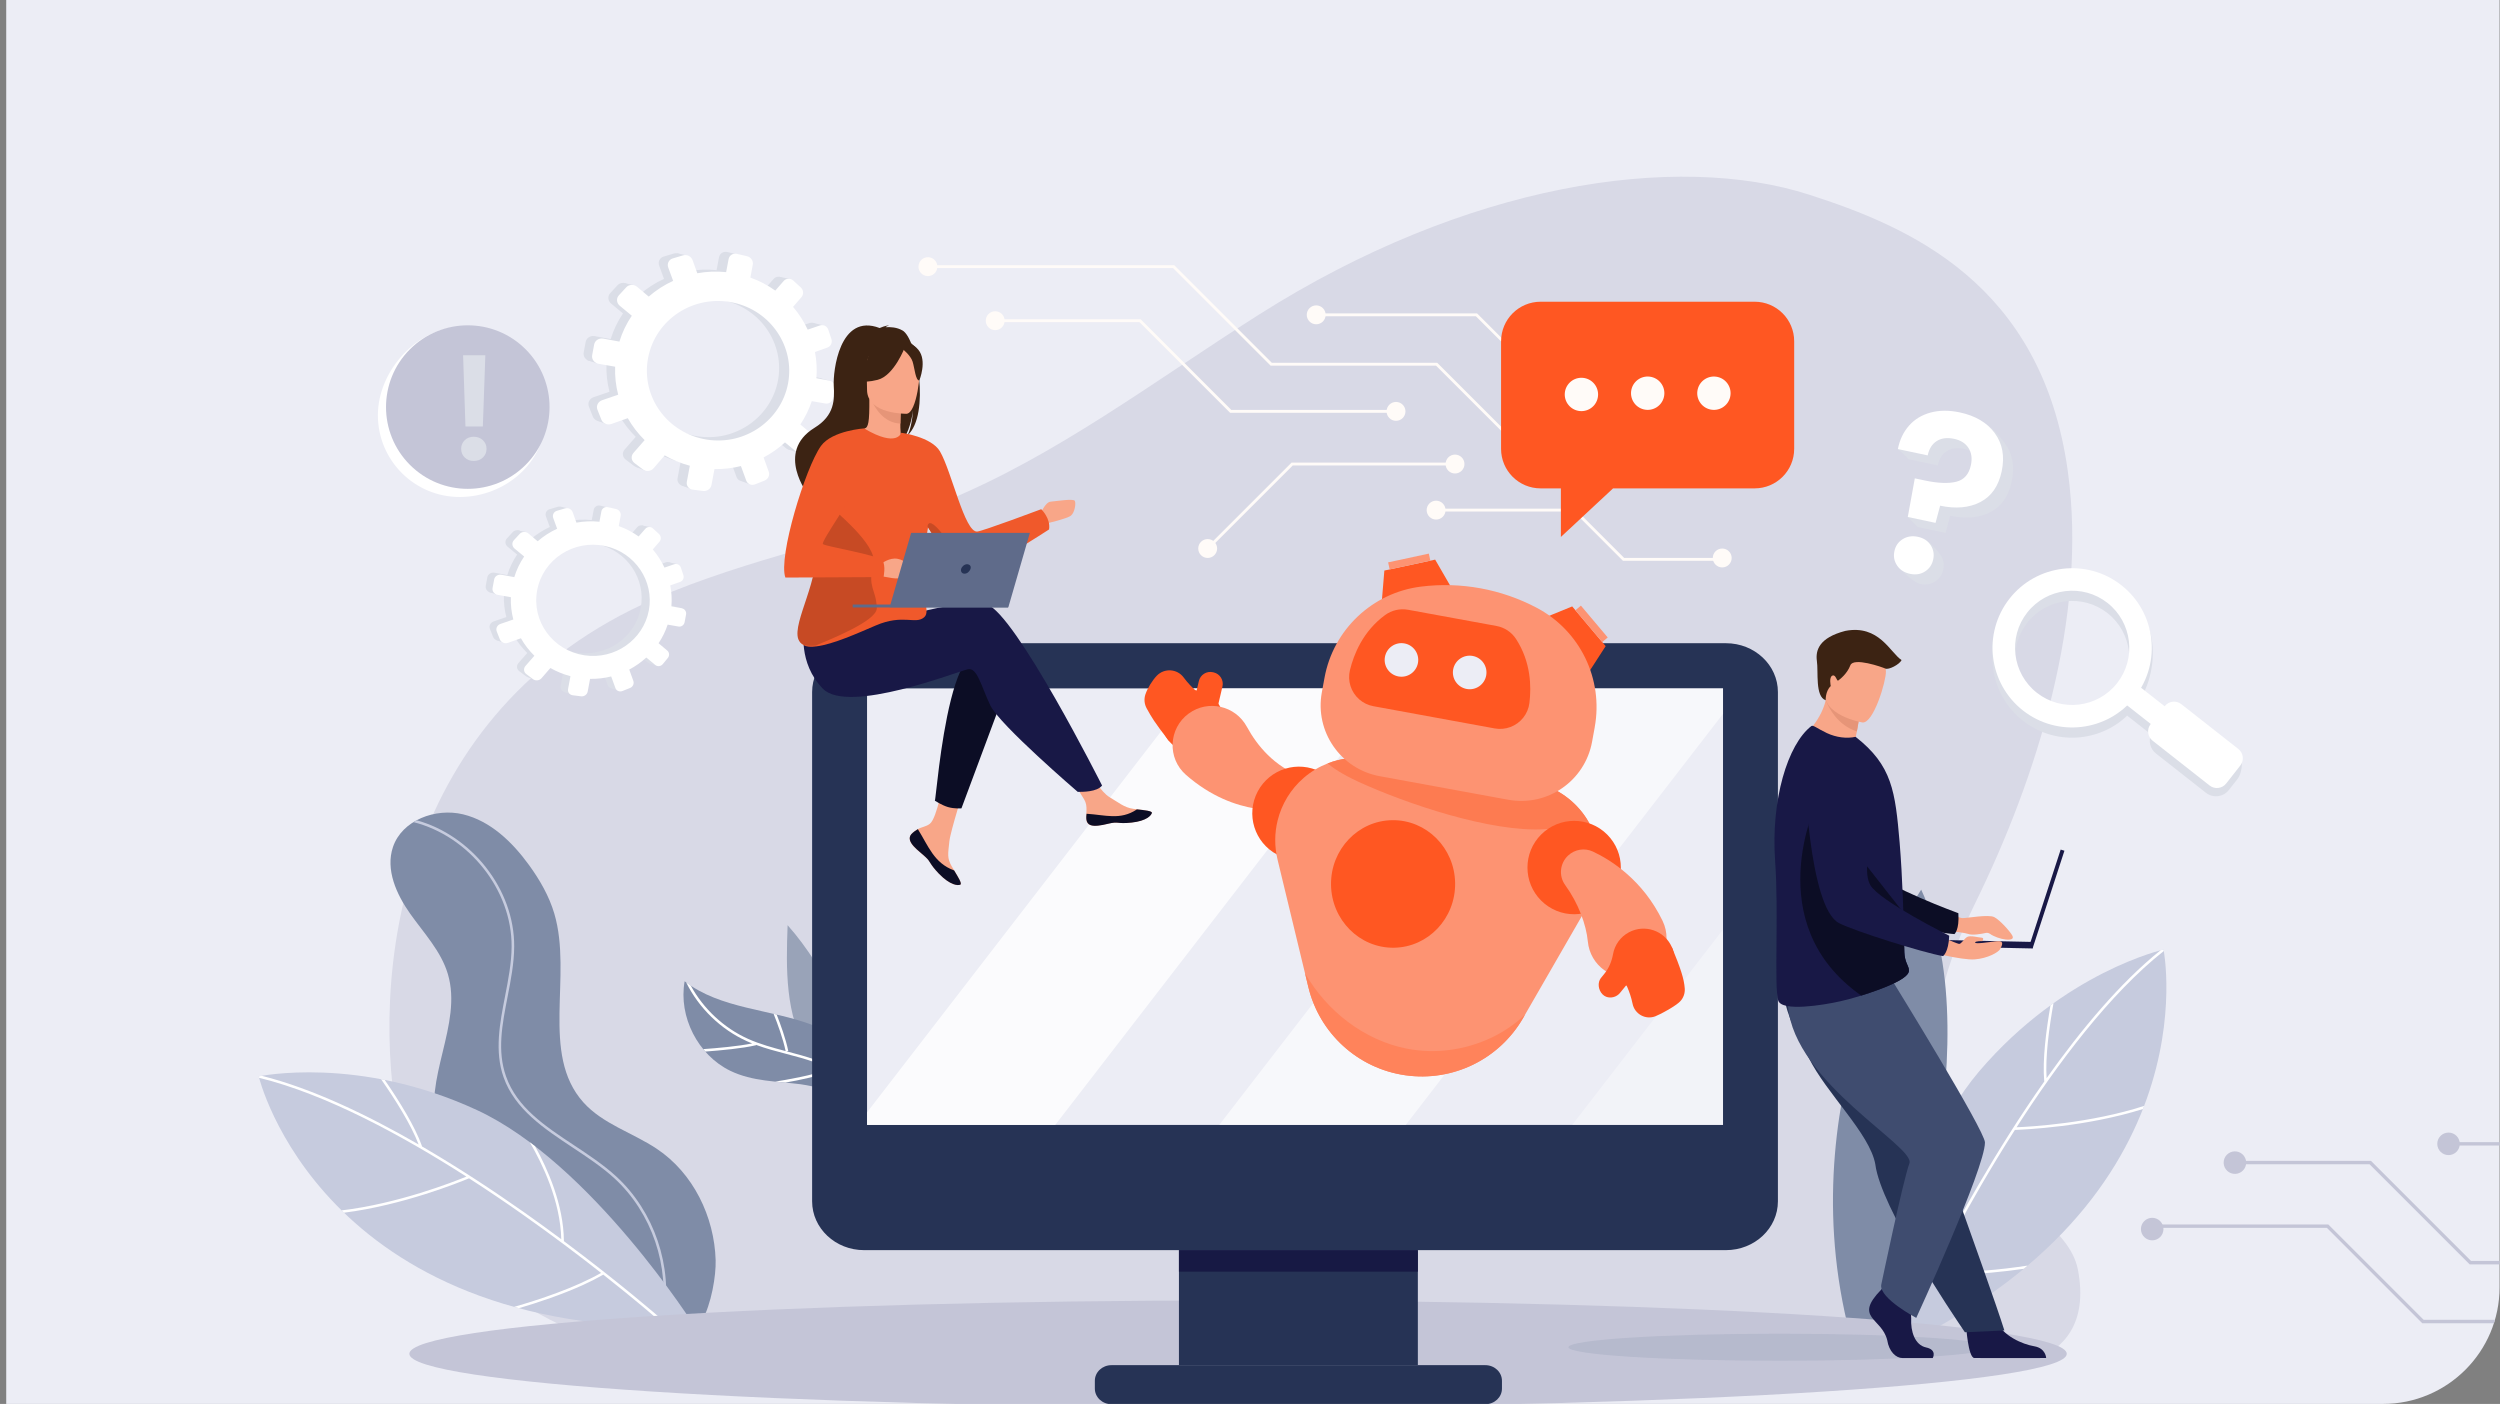 <svg width="1072" height="602" viewBox="0 0 1072 602" fill="none" xmlns="http://www.w3.org/2000/svg">
<rect x="0" y="0" width="1072" height="602" fill="#808080" stroke="none"/>
<g clip-path="url(#clip0_4479_13936)">
<path d="M1077.1 -4.08H2.668V602.4H1077.1V-4.08Z" fill="#ECEDF5"/>
<path d="M1108.74 540.7H1059.6L1016.68 497.78H958.289V499.24H1016.07L1059 542.17H1108.74V540.7Z" fill="#C4C5D7"/>
<path d="M1108.74 565.94H1039.27L998.368 525.04H922.988V526.51H997.768L1038.67 567.41H1108.74V565.94Z" fill="#C4C5D7"/>
<path d="M1108.74 489.75H1049.93V491.21H1108.74V489.75Z" fill="#C4C5D7"/>
<path d="M1049.93 495.31C1052.6 495.31 1054.76 493.147 1054.76 490.48C1054.76 487.812 1052.6 485.65 1049.93 485.65C1047.26 485.65 1045.1 487.812 1045.1 490.48C1045.1 493.147 1047.26 495.31 1049.93 495.31Z" fill="#C4C5D7"/>
<path d="M926.277 530.444C928.163 528.558 928.163 525.499 926.277 523.613C924.391 521.727 921.333 521.727 919.447 523.613C917.56 525.499 917.56 528.558 919.447 530.444C921.333 532.33 924.391 532.33 926.277 530.444Z" fill="#C4C5D7"/>
<path d="M963.098 499.308C963.526 496.675 961.738 494.194 959.104 493.767C956.471 493.339 953.99 495.127 953.563 497.761C953.136 500.394 954.924 502.875 957.557 503.302C960.19 503.729 962.671 501.941 963.098 499.308Z" fill="#C4C5D7"/>
<path d="M890.991 544.34C900.031 591.17 847.131 586.93 848.071 587.26L460.251 596.25C391.431 597.81 196.141 607.28 171.471 486.32C157.671 418.66 170.811 304.67 280.651 256.85C321.311 239.15 364.481 231.72 405.461 214.87C452.911 195.38 494.491 163.68 539.681 135C628.661 78.52 718.701 65.07 775.871 83.51C818.161 97.15 875.501 121.22 886.681 202.06C895.351 264.73 873.161 333.89 847.121 386.96C791.991 499.3 884.091 508.66 890.981 544.34H890.991Z" fill="#D8D9E6"/>
<path d="M810.72 573.21C810.72 573.21 855.34 448.63 823.81 381.49C823.81 381.49 767.86 464.97 792.04 567.35L810.72 573.21Z" fill="#7F8CA7"/>
<path d="M802.508 582.94C802.508 582.94 813.548 500.53 848.708 459.34C885.118 416.69 927.728 407.17 927.728 407.17C927.728 407.17 950.188 519.42 802.508 582.95V582.94Z" fill="#C6CBDE"/>
<path d="M864.719 483.37C882.359 455.91 904.649 426.16 927.829 407.79C927.759 407.38 927.719 407.17 927.719 407.17C927.719 407.17 927.259 407.27 926.419 407.5C909.089 421.42 892.289 441.58 877.579 462.32C876.989 453.1 878.689 440.46 880.539 430.18C880.109 430.49 879.679 430.79 879.249 431.11C877.389 441.73 875.739 454.57 876.569 463.66H876.639C866.029 478.72 856.519 494.04 848.719 507.43C845.239 513.4 841.969 519.22 838.929 524.77C832.459 509.81 832.799 492.09 833.849 481.36C833.399 482.18 832.959 483.01 832.519 483.85C831.659 495.03 831.859 511.81 838.259 526C823.719 552.64 814.669 572.75 814.559 573L815.579 573.46C815.659 573.28 820.559 562.4 828.899 546.09C831.899 546.36 835.049 546.48 838.269 546.48C848.489 546.48 859.359 545.28 867.779 544.06C868.329 543.6 868.879 543.15 869.419 542.69C858.439 544.35 842.469 546.13 829.449 545.01C834.909 534.39 841.769 521.58 849.689 507.97C853.969 500.61 858.769 492.67 863.989 484.51C868.209 484.37 894.609 483.19 918.869 475.55C919.039 475.11 919.219 474.66 919.389 474.22C896.209 481.69 870.759 483.13 864.719 483.37Z" fill="white"/>
<path d="M281.558 492.56C271.188 485.67 258.468 481.96 250.158 472.7C231.558 451.94 245.588 418.48 237.688 391.75C235.448 384.19 231.438 377.25 226.798 370.87C219.668 361.06 210.328 352.03 198.538 349.18C186.748 346.33 172.398 351.7 168.508 363.19C165.228 372.88 169.968 383.43 175.868 391.78C181.778 400.13 189.118 407.85 192.038 417.65C198.508 439.37 181.148 462.88 187.538 484.62C192.718 502.26 211.358 511.87 228.548 518.4C245.728 524.93 264.788 531.58 274.088 547.44C277.248 552.83 279.038 558.98 282.488 564.19C298.788 588.79 307.268 553.75 306.868 540.36C306.318 521.73 297.268 502.99 281.548 492.55L281.558 492.56Z" fill="#7F8CA7"/>
<path d="M264.139 504.37C258.719 499.42 252.319 495.18 246.119 491.08C233.569 482.78 221.709 474.93 216.989 461.56C213.139 450.63 215.329 439.34 217.659 427.39C219.029 420.34 220.449 413.06 220.489 405.9C220.629 381.27 202.169 358.21 178.649 351.74C178.189 351.99 177.729 352.25 177.289 352.53C200.859 358.45 219.519 381.38 219.379 405.9C219.339 412.95 217.929 420.19 216.569 427.18C214.319 438.76 211.989 450.73 215.939 461.94C220.779 475.67 233.349 483.98 245.499 492.02C251.659 496.1 258.029 500.31 263.389 505.2C279.509 519.93 287.429 543.33 283.589 564.81L284.689 565.01C288.599 543.15 280.539 519.35 264.149 504.38L264.139 504.37Z" fill="#C6CBDE"/>
<path d="M298.071 569.06C298.071 569.06 253.661 498.77 204.521 476C153.641 452.43 110.941 461.55 110.941 461.55C110.941 461.55 137.351 572.94 298.071 569.07V569.06Z" fill="#C6CBDE"/>
<path d="M199.98 504.52C172.49 486.92 139.83 469.19 111.09 462.16C110.98 461.76 110.93 461.55 110.93 461.55C110.93 461.55 111.39 461.45 112.25 461.31C133.81 466.73 157.48 478.04 179.51 490.75C176.2 482.12 169.38 471.35 163.41 462.78C163.93 462.88 164.45 462.98 164.97 463.08C171.09 471.95 177.94 482.94 180.98 491.54L180.91 491.56C196.84 500.83 211.87 510.78 224.54 519.7C230.19 523.68 235.59 527.6 240.67 531.37C240.3 515.07 232.61 499.11 227.18 489.8C227.93 490.36 228.68 490.93 229.43 491.51C234.88 501.31 241.69 516.65 241.8 532.21C266.13 550.35 282.74 564.86 282.94 565.04L282.21 565.88C282.06 565.75 273.07 557.9 258.69 546.57C256.08 548.07 253.26 549.5 250.34 550.84C241.05 555.1 230.67 558.55 222.51 560.95C221.82 560.77 221.13 560.58 220.45 560.39C231.12 557.32 246.38 552.28 257.75 545.83C248.36 538.45 236.77 529.67 223.9 520.61C216.94 515.71 209.26 510.49 201.12 505.26C197.22 506.89 172.74 516.83 147.5 520.01C147.16 519.68 146.81 519.35 146.48 519.02C170.66 516.14 194.39 506.83 199.98 504.53V504.52Z" fill="white"/>
<path d="M351.271 162.02L345.631 160.97C345.941 157.17 345.721 153.42 345.011 149.81L350.301 147.94C351.751 147.43 352.511 145.81 352.011 144.31L350.681 140.33C350.181 138.83 348.591 138.01 347.141 138.51L341.931 140.3C340.311 136.82 338.221 133.55 335.701 130.62L339.281 126.47C340.311 125.28 340.181 123.44 338.991 122.35L335.801 119.44C334.601 118.34 332.771 118.41 331.731 119.6L328.151 123.7C324.971 121.42 321.421 119.54 317.561 118.16L318.591 112.7C318.891 111.09 317.821 109.47 316.201 109.09L311.851 108.07C310.201 107.68 308.611 108.69 308.311 110.32L307.271 115.84C303.111 115.41 298.981 115.59 295.001 116.32L293.011 110.78C292.421 109.15 290.621 108.22 288.971 108.71L284.571 110.02C282.911 110.51 282.041 112.25 282.641 113.89L284.721 119.57C280.961 121.3 277.461 123.55 274.341 126.27L269.431 122.13C268.041 120.96 265.951 121.04 264.781 122.32L261.641 125.73C260.461 127.02 260.641 129.01 262.051 130.18L267.141 134.39C264.881 137.72 263.091 141.41 261.861 145.4L255.041 144.13C253.201 143.79 251.451 144.9 251.131 146.61L250.281 151.16C249.961 152.87 251.191 154.52 253.031 154.84L260.051 156.07C259.901 160.15 260.351 164.16 261.351 167.98L254.511 170.33C252.771 170.93 251.871 172.73 252.511 174.35L254.211 178.64C254.851 180.25 256.761 181.05 258.491 180.44L265.421 177.99C267.361 181.41 269.781 184.55 272.601 187.32L267.851 192.75C266.691 194.07 266.871 196 268.251 197.04L271.891 199.8C273.251 200.83 275.281 200.59 276.411 199.28L281.131 193.81C284.421 195.72 288.011 197.21 291.821 198.21L290.541 205.05C290.231 206.68 291.351 208.17 293.031 208.39L297.471 208.95C299.131 209.16 300.711 208.02 301.021 206.41L302.291 199.64C306.161 199.7 309.941 199.25 313.551 198.35L315.821 204.55C316.361 206.03 318.041 206.73 319.571 206.13L323.611 204.52C325.121 203.92 325.911 202.24 325.381 200.77L323.191 194.68C326.501 192.94 329.561 190.79 332.291 188.28L337.101 192.26C338.281 193.24 340.061 193.03 341.071 191.8L343.761 188.54C344.771 187.32 344.641 185.54 343.481 184.55L338.841 180.64C340.861 177.61 342.511 174.28 343.691 170.72L349.501 171.74C351.001 172 352.441 170.97 352.731 169.43L353.501 165.34C353.791 163.8 352.821 162.33 351.321 162.05L351.271 162.02ZM299.271 187.11C282.461 184.6 270.921 169.02 274.041 152.39C277.161 135.77 293.601 125.26 310.221 128.8C326.271 132.22 336.521 147.57 333.591 163.18C330.661 178.79 315.521 189.54 299.281 187.11H299.271Z" fill="#DBDEE7"/>
<path d="M294.501 109.53L290.511 108.63L288.441 111.98L294.501 109.53Z" fill="#DBDEE7"/>
<path d="M334.031 118.67L338.661 119.59L338.021 123L334.031 118.67Z" fill="#DBDEE7"/>
<path d="M348.602 138.47L353.182 139.53L351.542 141.9L348.602 138.47Z" fill="#DBDEE7"/>
<path d="M351.66 162.15L356.25 163.39L354.3 165.37L351.66 162.15Z" fill="#DBDEE7"/>
<path d="M337.891 192.7L342.291 194.19L343.541 190.6L337.891 192.7Z" fill="#DBDEE7"/>
<path d="M317.441 206.12L321.361 207.62L322.251 204.68L317.441 206.12Z" fill="#DBDEE7"/>
<path d="M295.762 209.51L292.242 208.18L296.252 204.1L295.762 209.51Z" fill="#DBDEE7"/>
<path d="M276.732 201.87L272.652 200.2L276.672 196.84L276.732 201.87Z" fill="#DBDEE7"/>
<path d="M267.141 121.27L271.551 122.24L269.191 125.15L267.141 121.27Z" fill="#DBDEE7"/>
<path d="M251.793 154.39L255.743 155.76L256.043 152.37L251.793 154.39Z" fill="#DBDEE7"/>
<path d="M255.949 180.37L259.799 181.77L260.619 179.19L255.949 180.37Z" fill="#DBDEE7"/>
<path d="M355.761 163.24L350.071 162.18C350.381 158.35 350.161 154.57 349.451 150.93L354.781 149.04C356.241 148.52 357.011 146.89 356.511 145.39L355.171 141.38C354.671 139.87 353.071 139.04 351.601 139.55L346.341 141.35C344.711 137.84 342.601 134.55 340.061 131.59L343.671 127.41C344.711 126.21 344.571 124.35 343.371 123.25L340.161 120.31C338.951 119.2 337.111 119.27 336.051 120.48L332.441 124.61C329.231 122.31 325.651 120.41 321.761 119.03L322.791 113.52C323.101 111.9 322.021 110.27 320.381 109.88L315.991 108.85C314.331 108.46 312.731 109.47 312.421 111.12L311.371 116.69C307.171 116.26 303.011 116.44 299.001 117.17L296.991 111.58C296.401 109.94 294.581 109 292.921 109.49L288.481 110.81C286.801 111.31 285.931 113.06 286.541 114.71L288.641 120.43C284.841 122.17 281.321 124.44 278.171 127.18L273.221 123.01C271.821 121.83 269.711 121.91 268.531 123.2L265.361 126.64C264.171 127.94 264.351 129.95 265.781 131.13L270.921 135.38C268.641 138.74 266.831 142.46 265.601 146.48L258.721 145.2C256.871 144.86 255.101 145.98 254.781 147.7L253.921 152.29C253.601 154.02 254.841 155.68 256.701 156L263.771 157.24C263.611 161.36 264.071 165.39 265.081 169.24L258.191 171.61C256.431 172.21 255.531 174.03 256.171 175.66L257.881 179.98C258.521 181.6 260.451 182.41 262.201 181.79L269.191 179.32C271.151 182.77 273.581 185.93 276.421 188.72L271.631 194.2C270.461 195.54 270.641 197.47 272.031 198.53L275.701 201.31C277.071 202.35 279.111 202.11 280.261 200.78L285.021 195.27C288.341 197.19 291.961 198.7 295.801 199.7L294.511 206.6C294.201 208.24 295.331 209.75 297.021 209.96L301.501 210.53C303.171 210.74 304.771 209.6 305.081 207.97L306.361 201.15C310.261 201.21 314.071 200.76 317.711 199.85L320.001 206.1C320.551 207.59 322.241 208.3 323.781 207.69L327.851 206.07C329.371 205.46 330.171 203.77 329.641 202.29L327.431 196.15C330.771 194.4 333.851 192.22 336.601 189.7L341.451 193.71C342.641 194.69 344.431 194.48 345.451 193.25L348.161 189.97C349.181 188.74 349.051 186.94 347.871 185.95L343.191 182.01C345.231 178.95 346.891 175.6 348.081 172.01L353.941 173.03C355.451 173.29 356.911 172.25 357.201 170.7L357.971 166.58C358.261 165.03 357.281 163.55 355.771 163.27L355.761 163.24ZM303.331 188.54C286.381 186 274.751 170.3 277.891 153.54C281.041 136.78 297.611 126.18 314.361 129.75C330.551 133.2 340.871 148.67 337.921 164.41C334.961 180.15 319.701 190.99 303.321 188.54H303.331Z" fill="white"/>
<path d="M288.861 259.85L284.361 259.01C284.611 255.98 284.431 252.99 283.871 250.11L288.091 248.62C289.241 248.21 289.851 246.92 289.461 245.73L288.401 242.56C288.001 241.36 286.741 240.71 285.571 241.11L281.411 242.54C280.121 239.76 278.451 237.16 276.441 234.82L279.301 231.51C280.121 230.56 280.021 229.09 279.061 228.22L276.521 225.9C275.561 225.02 274.101 225.08 273.271 226.03L270.411 229.3C267.871 227.48 265.041 225.98 261.961 224.88L262.781 220.52C263.021 219.23 262.171 217.95 260.871 217.64L257.401 216.82C256.091 216.51 254.821 217.31 254.581 218.61L253.751 223.01C250.431 222.67 247.141 222.81 243.961 223.39L242.371 218.97C241.901 217.67 240.461 216.93 239.151 217.32L235.641 218.36C234.311 218.75 233.621 220.14 234.101 221.45L235.761 225.98C232.761 227.36 229.971 229.15 227.481 231.32L223.561 228.02C222.451 227.08 220.791 227.15 219.851 228.17L217.351 230.89C216.411 231.92 216.551 233.51 217.681 234.44L221.741 237.8C219.941 240.46 218.511 243.4 217.531 246.58L212.091 245.57C210.631 245.3 209.231 246.18 208.971 247.55L208.291 251.18C208.031 252.55 209.021 253.86 210.491 254.12L216.081 255.1C215.961 258.36 216.321 261.55 217.121 264.6L211.671 266.47C210.281 266.95 209.561 268.38 210.071 269.67L211.421 273.09C211.931 274.37 213.461 275.01 214.831 274.52L220.361 272.57C221.911 275.3 223.841 277.8 226.081 280.01L222.291 284.34C221.371 285.4 221.511 286.93 222.611 287.76L225.511 289.96C226.601 290.78 228.211 290.59 229.121 289.54L232.891 285.18C235.521 286.7 238.381 287.89 241.421 288.68L240.401 294.14C240.161 295.44 241.051 296.63 242.391 296.8L245.931 297.25C247.251 297.42 248.521 296.51 248.761 295.23L249.771 289.83C252.861 289.88 255.871 289.52 258.751 288.8L260.561 293.74C260.991 294.92 262.331 295.48 263.551 295L266.771 293.71C267.971 293.23 268.611 291.89 268.181 290.72L266.431 285.87C269.071 284.48 271.511 282.76 273.681 280.77L277.521 283.94C278.461 284.72 279.881 284.55 280.691 283.57L282.831 280.97C283.631 280 283.531 278.57 282.601 277.79L278.901 274.67C280.511 272.25 281.821 269.6 282.771 266.76L287.401 267.57C288.591 267.78 289.751 266.95 289.981 265.73L290.591 262.47C290.821 261.24 290.041 260.07 288.851 259.85H288.861ZM247.391 279.86C233.981 277.85 224.781 265.43 227.271 252.17C229.761 238.91 242.871 230.53 256.121 233.35C268.921 236.08 277.091 248.31 274.751 260.77C272.411 273.22 260.341 281.79 247.391 279.85V279.86Z" fill="#DBDEE7"/>
<path d="M243.592 217.99L240.402 217.28L238.762 219.94L243.592 217.99Z" fill="#DBDEE7"/>
<path d="M275.113 225.28L278.803 226.01L278.293 228.74L275.113 225.28Z" fill="#DBDEE7"/>
<path d="M286.73 241.07L290.38 241.91L289.08 243.8L286.73 241.07Z" fill="#DBDEE7"/>
<path d="M289.172 259.95L292.842 260.94L291.282 262.52L289.172 259.95Z" fill="#DBDEE7"/>
<path d="M278.191 284.32L281.701 285.51L282.701 282.65L278.191 284.32Z" fill="#DBDEE7"/>
<path d="M261.883 295.02L265.013 296.22L265.723 293.87L261.883 295.02Z" fill="#DBDEE7"/>
<path d="M244.601 297.72L241.781 296.66L244.991 293.41L244.601 297.72Z" fill="#DBDEE7"/>
<path d="M229.42 291.63L226.16 290.3L229.37 287.62L229.42 291.63Z" fill="#DBDEE7"/>
<path d="M221.773 227.36L225.293 228.13L223.403 230.45L221.773 227.36Z" fill="#DBDEE7"/>
<path d="M209.531 253.77L212.681 254.86L212.921 252.16L209.531 253.77Z" fill="#DBDEE7"/>
<path d="M212.852 274.49L215.922 275.6L216.572 273.55L212.852 274.49Z" fill="#DBDEE7"/>
<path d="M292.443 260.83L287.903 259.99C288.153 256.94 287.973 253.92 287.403 251.02L291.653 249.52C292.813 249.11 293.433 247.81 293.033 246.61L291.963 243.41C291.563 242.2 290.283 241.55 289.113 241.95L284.923 243.39C283.623 240.59 281.933 237.97 279.913 235.6L282.793 232.27C283.623 231.31 283.513 229.83 282.553 228.95L279.993 226.61C279.023 225.72 277.553 225.78 276.723 226.74L273.843 230.03C271.283 228.2 268.423 226.68 265.323 225.58L266.143 221.19C266.383 219.89 265.523 218.6 264.223 218.29L260.723 217.47C259.403 217.16 258.123 217.97 257.873 219.28L257.043 223.72C253.693 223.38 250.373 223.52 247.173 224.11L245.573 219.65C245.103 218.34 243.653 217.59 242.323 217.99L238.783 219.04C237.443 219.44 236.753 220.83 237.233 222.15L238.903 226.72C235.873 228.11 233.063 229.92 230.553 232.1L226.603 228.77C225.483 227.83 223.803 227.89 222.863 228.92L220.333 231.66C219.383 232.7 219.533 234.3 220.663 235.24L224.763 238.63C222.943 241.31 221.503 244.28 220.523 247.48L215.043 246.46C213.563 246.19 212.153 247.08 211.903 248.46L211.213 252.12C210.953 253.5 211.943 254.82 213.423 255.08L219.063 256.07C218.943 259.35 219.303 262.57 220.113 265.64L214.613 267.53C213.213 268.01 212.493 269.46 213.003 270.76L214.363 274.21C214.873 275.5 216.413 276.15 217.803 275.66L223.373 273.69C224.933 276.44 226.873 278.96 229.143 281.19L225.323 285.56C224.393 286.63 224.533 288.17 225.643 289.01L228.573 291.23C229.663 292.06 231.293 291.87 232.213 290.81L236.013 286.42C238.663 287.95 241.543 289.15 244.613 289.95L243.583 295.45C243.333 296.76 244.233 297.96 245.583 298.13L249.153 298.58C250.483 298.75 251.763 297.83 252.003 296.54L253.023 291.1C256.133 291.15 259.173 290.79 262.073 290.06L263.893 295.04C264.333 296.23 265.683 296.8 266.903 296.31L270.153 295.01C271.363 294.53 272.003 293.18 271.583 291.99L269.823 287.1C272.483 285.7 274.943 283.97 277.133 281.95L281.003 285.15C281.953 285.93 283.383 285.77 284.193 284.78L286.353 282.16C287.163 281.18 287.063 279.75 286.123 278.96L282.393 275.82C284.023 273.38 285.343 270.71 286.293 267.84L290.963 268.66C292.163 268.87 293.323 268.04 293.563 266.8L294.183 263.51C294.413 262.27 293.633 261.09 292.433 260.87L292.443 260.83ZM250.633 281C237.113 278.98 227.833 266.45 230.343 253.09C232.853 239.73 246.073 231.28 259.433 234.12C272.343 236.87 280.573 249.21 278.223 261.76C275.863 274.31 263.693 282.95 250.633 281Z" fill="white"/>
<path d="M859.68 190.07C863 194.59 863.99 200.04 862.63 206.42C861.29 212.74 858.23 217.14 853.46 219.6C848.69 222.06 842.95 222.58 836.24 221.15L834.27 228.52L822.37 225.99L818.06 221.68L825.38 209.43L829.73 210.35C835.34 211.54 839.82 211.72 843.17 210.88C846.52 210.04 848.61 207.65 849.44 203.72C850.04 200.88 849.7 198.45 848.41 196.42C847.12 194.39 845.06 193.08 842.22 192.48C839.25 191.85 836.77 192.17 834.79 193.43C832.8 194.69 831.51 196.75 830.9 199.58L818.12 196.87C818.25 196.19 813.81 192.56 813.81 192.56C813.81 192.56 820.89 189.11 822.87 186.85C825.27 184.12 828.35 182.25 832.11 181.22C835.87 180.2 840.83 178.16 845.41 179.14C852.12 180.56 856.35 185.54 859.67 190.06L859.68 190.07ZM813.88 242.87C812.62 241.02 816.14 242.92 816.62 240.66C817.1 238.4 818.29 236.68 820.19 235.5C822.09 234.32 822.2 230.61 824.65 231.13C827.04 231.64 830.91 236.2 832.14 238.04C833.37 239.89 833.74 241.94 833.26 244.2C832.78 246.46 831.61 248.18 829.74 249.37C827.87 250.56 825.74 250.9 823.35 250.39C820.9 249.87 815.13 244.73 813.87 242.88L813.88 242.87Z" fill="#DBDEE7"/>
<path d="M855.37 185.76C858.69 190.28 859.68 195.73 858.32 202.11C856.98 208.43 853.92 212.83 849.15 215.29C844.38 217.75 838.64 218.27 831.93 216.84L829.96 224.21L818.06 221.68L821.07 205.12L825.42 206.04C831.03 207.23 835.51 207.41 838.86 206.57C842.21 205.73 844.3 203.34 845.13 199.41C845.73 196.57 845.39 194.14 844.1 192.11C842.81 190.08 840.75 188.77 837.91 188.17C834.94 187.54 832.46 187.86 830.48 189.12C828.49 190.38 827.2 192.44 826.59 195.27L813.81 192.56C814.58 188.61 816.17 185.27 818.57 182.54C820.97 179.81 824.05 177.94 827.81 176.91C831.57 175.89 835.74 175.86 840.32 176.83C847.03 178.25 852.05 181.23 855.37 185.74V185.76ZM813.49 242.51C812.23 240.66 811.84 238.6 812.32 236.34C812.8 234.08 813.99 232.36 815.89 231.18C817.79 230 819.97 229.67 822.42 230.19C824.81 230.7 826.61 231.87 827.84 233.72C829.07 235.57 829.44 237.62 828.96 239.88C828.48 242.14 827.31 243.86 825.44 245.05C823.57 246.24 821.44 246.58 819.05 246.07C816.6 245.55 814.74 244.36 813.48 242.51H813.49Z" fill="white"/>
<path d="M959.23 321.49L936.81 307.43C934.28 305.44 930.81 305.49 928.34 307.32L918.1 299.28C923.24 290.41 924.4 278.88 921.77 270.36C919.94 264.43 914.87 259.44 909.64 255.33C894.83 243.69 873.32 246.27 861.68 261.08C859.39 263.99 856.77 266.24 855.57 269.54C853.77 274.48 854.04 280.64 854.58 285.76C855.51 294.62 859.88 303.11 867.43 309.04C880.95 319.67 900.06 318.43 912.13 306.87L922.37 314.91C921.17 317.74 921.95 321.12 924.48 323.11L945.91 339.95C948.94 342.33 953.33 341.81 955.71 338.78L959.4 334.08C961.78 331.05 962.25 323.88 959.22 321.5L959.23 321.49ZM873.41 301.44C862.79 293.09 860.94 277.65 869.29 267.03C877.64 256.41 893.08 254.56 903.7 262.91C914.32 271.26 916.17 286.7 907.82 297.32C899.47 307.94 884.03 309.79 873.41 301.44Z" fill="#DBDEE7"/>
<path d="M915.401 298.9C903.761 313.71 882.251 316.29 867.441 304.65C852.631 293.01 850.051 271.5 861.691 256.69C873.331 241.88 894.841 239.3 909.651 250.94C924.461 262.58 927.041 284.09 915.401 298.9ZM869.281 262.65C860.931 273.27 862.781 288.71 873.401 297.06C884.021 305.41 899.461 303.56 907.811 292.94C916.161 282.32 914.311 266.88 903.691 258.53C893.071 250.18 877.631 252.03 869.281 262.65Z" fill="white"/>
<path d="M914.647 292.197L908.684 299.783L928.857 315.641L934.821 308.054L914.647 292.197Z" fill="white"/>
<path d="M928.244 302.793L922.182 310.506C920.455 312.703 920.836 315.884 923.033 317.611L947.475 336.824C949.672 338.551 952.853 338.17 954.58 335.973L960.643 328.261C962.37 326.064 961.989 322.883 959.792 321.156L935.349 301.942C933.152 300.215 929.971 300.596 928.244 302.793Z" fill="white"/>
<path d="M530.881 603.4C727.136 603.4 886.231 593.152 886.231 580.51C886.231 567.868 727.136 557.62 530.881 557.62C334.627 557.62 175.531 567.868 175.531 580.51C175.531 593.152 334.627 603.4 530.881 603.4Z" fill="#C4C5D7"/>
<path opacity="0.2" d="M763.071 583.49C813.064 583.49 853.591 580.893 853.591 577.69C853.591 574.487 813.064 571.89 763.071 571.89C713.078 571.89 672.551 574.487 672.551 577.69C672.551 580.893 713.078 583.49 763.071 583.49Z" fill="#7F8CA7"/>
<path d="M359.729 429.42C353.139 418.03 346.489 406.54 337.729 396.72C337.039 415.41 336.659 435.34 346.459 451.26C349.829 456.74 360.939 474.48 367.669 462.7C373.419 452.64 364.639 437.91 359.729 429.42Z" fill="#99A3B8"/>
<path d="M313.169 459.17C322.669 463.77 333.119 463.61 343.339 464.93C345.949 465.27 351.769 466.52 357.719 467.87C363.189 467.77 368.709 467.68 374.279 467.6C372.459 460.49 366.669 446.51 348.669 439.62C330.419 432.63 309.019 432.75 293.569 420.77C290.869 435.96 299.279 452.45 313.169 459.17Z" fill="#7F8CA7"/>
<path d="M336.729 464.22C342.509 463.22 351.819 461.34 357.309 458.91C362.149 461.32 366.749 464.27 370.939 467.65C371.519 467.65 372.089 467.63 372.669 467.62C365.889 461.94 357.959 457.39 349.639 454.43C345.649 453.01 341.479 451.91 337.449 450.85C337.389 450.83 337.329 450.82 337.259 450.8L338.009 450.65C336.939 445.48 334.739 439.35 333.039 435.05C332.599 434.95 332.159 434.84 331.719 434.74C333.409 438.97 335.749 445.34 336.879 450.7C331.459 449.27 325.879 447.77 320.729 445.45C310.389 440.78 301.639 432.6 296.199 422.64C295.529 422.19 294.869 421.72 294.219 421.24C299.669 432.28 309.059 441.41 320.279 446.47C321.019 446.8 321.769 447.12 322.519 447.42C316.539 448.65 307.399 449.45 301.559 449.86C301.849 450.22 302.149 450.57 302.449 450.91C308.849 450.44 318.519 449.56 324.199 448.18L324.169 448.04C328.439 449.62 332.869 450.79 337.179 451.92C341.189 452.97 345.329 454.06 349.279 455.47C351.549 456.28 353.799 457.21 355.999 458.25C348.779 461.16 335.959 463.24 332.409 463.78C333.859 463.93 335.299 464.07 336.749 464.2L336.729 464.22Z" fill="white"/>
<path d="M162.039 178.05C162.039 197.41 177.739 213.11 197.099 213.11C216.459 213.11 233.849 198.42 233.849 179.06C233.849 159.7 217.989 140.03 198.629 140.03C179.269 140.03 162.039 158.69 162.039 178.05Z" fill="white"/>
<path d="M225.377 199.348C239.069 185.656 239.069 163.457 225.377 149.765C211.686 136.074 189.487 136.074 175.795 149.765C162.103 163.457 162.103 185.656 175.795 199.348C189.487 213.04 211.686 213.04 225.377 199.348Z" fill="#C4C5D7"/>
<path d="M203.126 197.66C201.566 197.66 200.276 197.17 199.266 196.17C198.256 195.18 197.746 193.95 197.746 192.47C197.746 190.99 198.256 189.76 199.266 188.77C200.276 187.78 201.566 187.28 203.126 187.28C204.686 187.28 206.046 187.78 207.076 188.77C208.106 189.76 208.626 190.99 208.626 192.47C208.626 193.95 208.106 195.18 207.076 196.17C206.046 197.16 204.726 197.66 203.126 197.66ZM208.116 152.33L207.046 182.87H199.586L198.576 152.33H208.126H208.116Z" fill="#DBDEE7"/>
<path d="M740.078 536.06H370.528C358.218 536.06 348.238 526.68 348.238 515.12V296.75C348.238 285.18 358.218 275.81 370.528 275.81H740.078C752.388 275.81 762.368 285.19 762.368 296.75V515.12C762.368 526.69 752.388 536.06 740.078 536.06Z" fill="#263355"/>
<path d="M738.829 295.19H371.789V482.37H738.829V295.19Z" fill="#ECEDF5"/>
<path d="M607.977 536.06H505.527V585.37H607.977V536.06Z" fill="#263355"/>
<path d="M607.977 536.06H505.527V545.28H607.977V536.06Z" fill="#171944"/>
<path d="M636.909 602.12H476.599C472.659 602.12 469.469 599.12 469.469 595.43V592.07C469.469 588.37 472.659 585.38 476.599 585.38H636.909C640.849 585.38 644.039 588.38 644.039 592.07V595.43C644.039 599.13 640.849 602.12 636.909 602.12Z" fill="#263355"/>
<path opacity="0.6" d="M738.828 295.19V306.09L602.798 482.36H522.828L667.268 295.19H738.828Z" fill="white"/>
<g opacity="0.8">
<path d="M596.939 295.19L452.489 482.36H371.789V476.98L512.079 295.19H596.939Z" fill="white"/>
<path opacity="0.4" d="M738.828 398.57V482.36H674.168L738.828 398.57Z" fill="white"/>
</g>
<path d="M515.381 298.3C515.381 298.3 511.111 295.33 507.561 290.51C504.781 286.74 499.261 286.38 496.021 289.76C494.131 291.73 492.021 295.13 491.141 297.78C490.471 299.79 490.701 301.98 491.731 303.82C493.841 307.61 494.861 309.46 501.161 317.62L515.391 298.3H515.381Z" fill="#FF5722"/>
<path d="M509.57 311.22L519.68 313.59L524.19 294.38C524.82 291.67 523.14 288.96 520.44 288.33L520.13 288.26C517.42 287.63 514.72 289.31 514.08 292.01L509.57 311.22Z" fill="#FF5722"/>
<path d="M503.42 319.82C497.58 315.38 496.44 307.05 500.88 301.21C505.32 295.37 513.65 294.23 519.49 298.67C525.33 303.11 526.47 311.44 522.03 317.28C517.59 323.12 509.26 324.26 503.42 319.83V319.82Z" fill="#FF5722"/>
<path d="M509.723 305.97C518.023 299.87 529.733 302.58 534.653 311.63C539.123 319.85 546.393 328.57 558.043 332.98L551.793 346.95C551.793 346.95 530.153 351.19 508.533 332.25C500.423 325.15 501.033 312.34 509.713 305.96L509.723 305.97Z" fill="#FD9372"/>
<path d="M574.7 358.107C579.865 348.331 576.128 336.218 566.351 331.053C556.575 325.888 544.463 329.626 539.298 339.402C534.133 349.178 537.87 361.29 547.646 366.455C557.423 371.621 569.535 367.883 574.7 358.107Z" fill="#FF5722"/>
<path d="M681.201 387.77L653.131 436.49C648.021 445.37 640.451 452.25 631.631 456.54C622.811 460.83 612.731 462.53 602.581 461.07C582.291 458.15 565.821 443.17 561.011 423.24L547.811 368.58C546.451 362.93 546.511 357.16 547.871 351.73C549.601 344.8 553.411 338.42 559.011 333.57C562.091 330.9 565.571 328.81 569.281 327.36C574.921 325.14 581.101 324.39 587.241 325.27L655.591 335.1C656.781 335.27 657.951 335.5 659.101 335.79C667.811 337.96 675.431 343.39 680.321 351.02C680.731 351.65 681.111 352.3 681.471 352.96C687.471 363.76 687.411 376.98 681.191 387.78L681.201 387.77Z" fill="#FD9372"/>
<path d="M681.483 352.95C676.063 354.16 669.743 355.1 662.403 355.56C639.283 357.02 602.603 344.47 582.363 335.16C575.223 331.87 571.303 329.09 569.293 327.35C574.933 325.13 581.113 324.38 587.253 325.26L655.603 335.09C656.793 335.26 657.963 335.49 659.113 335.78C667.823 337.95 675.443 343.38 680.333 351.01C680.743 351.64 681.123 352.29 681.483 352.95Z" fill="#FD7B51"/>
<path d="M674.161 260.03L662.141 264.94L681.491 287.91L688.511 277.06L674.161 260.03Z" fill="#FF5722"/>
<path d="M677.891 259.69L675.527 261.681L687.027 275.333L689.391 273.342L677.891 259.69Z" fill="#FD9372"/>
<path d="M615.393 239.96L621.893 251.2L592.543 257.53L593.613 244.65L615.393 239.96Z" fill="#FF5722"/>
<path d="M612.679 237.382L595.23 241.145L595.882 244.165L613.331 240.402L612.679 237.382Z" fill="#FD9372"/>
<path d="M683.822 311.85L682.672 318.12C679.592 334.9 663.502 346.01 646.722 342.93L591.612 332.83C574.832 329.75 563.722 313.66 566.802 296.88L567.952 290.61C571.732 269.96 588.472 254.15 609.302 251.54C626.412 249.4 643.762 252.58 659.002 260.65C677.552 270.47 687.602 291.19 683.812 311.84L683.822 311.85Z" fill="#FD9372"/>
<path d="M603.75 261.46L641.72 268.42C645.17 269.05 648.2 271.09 650.1 274.03C656.47 283.85 656.68 294.46 655.81 301.47C655.22 306.15 652.07 310.12 647.64 311.76C645.5 312.56 643.18 312.76 640.93 312.35L588.91 302.82C586.66 302.41 584.56 301.4 582.84 299.89C579.29 296.78 577.74 291.96 578.85 287.37C580.52 280.51 584.48 270.66 593.92 263.74C596.75 261.67 600.3 260.84 603.75 261.47V261.46Z" fill="#FF5722"/>
<path d="M623.12 287.05C622.4 290.96 624.99 294.71 628.9 295.43C632.81 296.15 636.56 293.56 637.28 289.65C638 285.74 635.41 281.99 631.5 281.27C627.59 280.55 623.84 283.14 623.12 287.05Z" fill="#ECEDF5"/>
<path d="M608.022 284.28C607.302 288.19 603.552 290.78 599.642 290.06C595.732 289.34 593.142 285.59 593.862 281.68C594.582 277.77 598.332 275.18 602.242 275.9C606.152 276.62 608.742 280.37 608.022 284.28Z" fill="#ECEDF5"/>
<path d="M597.681 406.387C612.376 406.21 624.141 393.822 623.96 378.718C623.778 363.614 611.717 351.514 597.022 351.691C582.327 351.868 570.562 364.255 570.743 379.359C570.925 394.463 582.986 406.564 597.681 406.387Z" fill="#FF5722"/>
<path d="M689.152 386.163C696.971 378.345 696.971 365.669 689.152 357.85C681.334 350.032 668.658 350.032 660.84 357.85C653.022 365.669 653.022 378.345 660.84 386.163C668.658 393.981 681.334 393.981 689.152 386.163Z" fill="#FF5722"/>
<path d="M701.573 418.72C691.543 421.07 681.833 413.98 680.863 403.72C680.183 396.51 676.813 387.32 671.153 379.52C668.293 375.58 668.873 370.13 672.443 366.82C675.313 364.17 679.503 363.49 683.043 365.15C690.903 368.84 704.453 377.38 712.903 394.84C717.633 404.61 712.133 416.24 701.573 418.72Z" fill="#FD9372"/>
<path d="M559.58 417.3L561.01 423.24C565.82 443.17 582.28 458.16 602.58 461.07C612.73 462.53 622.81 460.83 631.63 456.54C640.45 452.25 648.01 445.37 653.13 436.49L653.95 435.06C649.6 439.23 644.53 442.62 639.07 445.16C627.99 450.32 615.26 452.03 603.25 449.66C584.9 446.04 568.89 433.54 559.57 417.29L559.58 417.3Z" fill="#FF835B"/>
<path d="M686.419 419.44C686.419 419.44 686.439 419.41 686.449 419.4L687.929 417.58C689.899 415.16 691.109 412.25 691.659 409.18C692.349 405.29 694.759 401.74 698.519 399.75C705.249 396.18 713.659 398.98 716.849 406.02C719.639 412.18 717.249 419.6 711.399 422.98C706.819 425.62 701.379 425.23 697.319 422.5L694.619 425.8C693.239 427.49 690.769 428.21 688.699 427.4C686.319 426.47 685.029 423.39 685.679 420.98C685.829 420.43 686.079 419.9 686.419 419.44Z" fill="#FF5722"/>
<path d="M696.393 420.43C696.393 420.43 698.913 424.76 700.053 430.42C700.943 434.84 705.623 437.41 709.823 435.78C712.283 434.83 718.623 431.33 720.473 429.37C721.873 427.89 722.573 425.88 722.423 423.85C722.123 419.68 720.683 415.36 716.873 406.09L696.383 420.43H696.393Z" fill="#FF5722"/>
<path d="M700.851 192.85H651.831L615.781 156.81H544.861L503.011 114.96H397.891V113.73H503.521L545.371 155.58H616.291L652.341 191.62H700.851V192.85Z" fill="#FFFBF8"/>
<path d="M598.612 177.01H527.472L488.582 138.12H428.562V136.89H489.092L527.982 175.78H598.612V177.01Z" fill="#FFFBF8"/>
<path d="M730.492 169.96H667.202L632.852 135.61H567.082V134.38H633.362L667.702 168.73H730.492V169.96Z" fill="#FFFBF8"/>
<path d="M518.28 235.64L517.41 234.77L553.82 198.37H623.91V199.59H554.33L518.28 235.64Z" fill="#FFFBF8"/>
<path d="M738.489 240.47H695.929L674.819 219.35H616.039V218.12H675.329L696.439 239.24H738.489V240.47Z" fill="#FFFBF8"/>
<path d="M401.805 115.389C402.383 113.228 401.1 111.008 398.94 110.429C396.779 109.851 394.559 111.134 393.98 113.295C393.402 115.456 394.685 117.676 396.846 118.254C399.007 118.832 401.227 117.549 401.805 115.389Z" fill="#FFFBF8"/>
<path d="M430.791 137.51C430.791 139.75 428.981 141.56 426.741 141.56C424.501 141.56 422.691 139.74 422.691 137.51C422.691 135.28 424.511 133.46 426.741 133.46C428.971 133.46 430.791 135.28 430.791 137.51Z" fill="#FFFBF8"/>
<path d="M568.44 135C568.44 137.24 566.62 139.05 564.39 139.05C562.16 139.05 560.34 137.23 560.34 135C560.34 132.77 562.16 130.95 564.39 130.95C566.62 130.95 568.44 132.77 568.44 135Z" fill="#FFFBF8"/>
<path d="M602.662 176.4C602.662 178.64 600.842 180.45 598.612 180.45C596.382 180.45 594.562 178.63 594.562 176.4C594.562 174.17 596.382 172.35 598.612 172.35C600.842 172.35 602.662 174.17 602.662 176.4Z" fill="#FFFBF8"/>
<path d="M521.901 235.2C521.901 237.44 520.081 239.25 517.851 239.25C515.621 239.25 513.801 237.43 513.801 235.2C513.801 232.97 515.621 231.15 517.851 231.15C520.081 231.15 521.901 232.97 521.901 235.2Z" fill="#FFFBF8"/>
<path d="M627.959 198.98C627.959 201.22 626.139 203.03 623.909 203.03C621.679 203.03 619.859 201.21 619.859 198.98C619.859 196.75 621.679 194.93 623.909 194.93C626.139 194.93 627.959 196.74 627.959 198.98Z" fill="#FFFBF8"/>
<path d="M619.85 218.74C619.85 220.98 618.03 222.79 615.8 222.79C613.57 222.79 611.75 220.97 611.75 218.74C611.75 216.51 613.57 214.69 615.8 214.69C618.03 214.69 619.85 216.51 619.85 218.74Z" fill="#FFFBF8"/>
<path d="M742.541 239.26C742.541 241.5 740.721 243.31 738.491 243.31C736.261 243.31 734.441 241.49 734.441 239.26C734.441 237.03 736.261 235.21 738.491 235.21C740.721 235.21 742.541 237.03 742.541 239.26Z" fill="#FFFBF8"/>
<path d="M734.662 168.29C734.662 170.53 732.842 172.34 730.612 172.34C728.382 172.34 726.562 170.52 726.562 168.29C726.562 166.06 728.382 164.24 730.612 164.24C732.842 164.24 734.662 166.06 734.662 168.29Z" fill="#FFFBF8"/>
<path d="M703.72 195.105C705.302 193.523 705.302 190.959 703.72 189.377C702.139 187.796 699.574 187.796 697.993 189.377C696.411 190.959 696.411 193.523 697.993 195.105C699.574 196.687 702.139 196.687 703.72 195.105Z" fill="#FFFBF8"/>
<path d="M643.656 146.337V192.457C643.656 201.827 651.246 209.417 660.616 209.417H669.306V230.247L691.676 209.417H752.386C761.756 209.417 769.346 201.827 769.346 192.457V146.337C769.346 136.967 761.756 129.377 752.386 129.377H660.626C651.256 129.377 643.666 136.967 643.666 146.337H643.656Z" fill="#FF5722"/>
<path d="M713.489 170.253C714.399 166.411 712.023 162.558 708.18 161.647C704.338 160.737 700.485 163.114 699.574 166.956C698.664 170.798 701.041 174.651 704.883 175.562C708.726 176.472 712.579 174.095 713.489 170.253Z" fill="#FFFBF8"/>
<path d="M741.884 170.258C742.794 166.415 740.417 162.562 736.575 161.652C732.732 160.742 728.879 163.118 727.969 166.961C727.058 170.803 729.435 174.656 733.278 175.567C737.12 176.477 740.973 174.1 741.884 170.258Z" fill="#FFFBF8"/>
<path d="M683.167 174.197C685.96 171.405 685.96 166.878 683.167 164.086C680.375 161.293 675.848 161.293 673.056 164.086C670.264 166.878 670.264 171.405 673.056 174.197C675.848 176.989 680.375 176.989 683.167 174.197Z" fill="#FFFBF8"/>
<path d="M393.64 355.52C395.25 354.54 397.07 354.54 398.75 353.21C401.83 350.76 404.63 334.72 404.63 334.72L413.94 336.33C413.94 336.33 407.5 356.43 407.08 360.84C406.52 366.23 406.03 367.91 408.13 371.55C409.46 373.79 412.89 379.04 411.77 379.32C410.79 379.81 407.5 379.67 402.6 374.63C398.33 370.15 399.24 369.66 396.86 367.49C393.99 364.83 388.18 361.19 390.7 357.76C391.54 356.85 392.52 356.15 393.64 355.52Z" fill="#F8A688"/>
<path d="M393.57 355.52C398.12 362.8 400.5 370.09 409.12 373.24C410.94 376.25 412.62 378.91 411.78 379.33C410.8 379.82 407.51 379.68 402.61 374.64C398.34 370.16 399.25 369.67 396.87 367.5C394.21 364.91 388.12 361.06 390.71 357.77C391.55 356.86 392.53 356.16 393.58 355.53L393.57 355.52Z" fill="#0C0D25"/>
<path d="M464.869 342.77C463.049 339.69 458.359 332.55 458.359 332.55L467.319 331.85C467.319 331.85 472.359 339.83 475.719 341.79C479.219 343.82 482.089 346.34 486.009 346.83C488.739 347.18 494.339 347.6 493.849 348.58C493.639 349.56 491.679 352.01 485.169 352.71C478.659 353.41 479.779 352.08 475.159 353.2C470.609 354.32 466.479 354.81 465.919 351.94C465.429 348.93 466.689 345.71 464.869 342.77Z" fill="#F8A688"/>
<path d="M465.921 348.94C473.901 349.43 480.351 351.81 487.421 347.12V347.05C490.851 347.4 494.141 347.75 493.931 348.59C493.721 349.57 491.761 352.02 485.251 352.72C478.741 353.42 479.861 352.09 475.241 353.21C468.661 354.82 465.021 354.75 465.931 348.94H465.921Z" fill="#0C0D25"/>
<path d="M447.709 224.7C447.709 224.7 457.649 222.46 459.269 221.06C460.879 219.66 461.439 215.81 460.879 214.76C460.319 213.71 452.899 214.9 450.519 215.11C448.139 215.32 446.039 220.57 446.039 220.57L447.719 224.7H447.709Z" fill="#F8A688"/>
<path d="M400.859 343.33C400.859 343.33 403.869 345.29 406.459 346.06C409.329 346.9 412.269 346.62 412.269 346.62L431.599 294.73C408.419 243.47 401.489 343.75 400.859 343.33Z" fill="#0C0D25"/>
<path d="M344.831 269.66C344.831 269.66 342.031 284.16 352.821 295.29C363.601 306.5 411.091 287.73 415.081 286.96C419.071 286.19 420.681 294.17 424.671 302.51C428.661 310.85 462.141 339.56 462.141 339.56C464.171 339.56 470.401 339.63 472.571 336.83C472.571 336.83 435.451 263.09 423.061 259.09C410.731 255.1 355.271 273.8 355.271 273.8L344.831 269.67V269.66Z" fill="#181846"/>
<path d="M386.991 141.71C384.611 140.31 381.741 140.17 379.711 140.31C380.201 139.82 381.251 139.61 381.251 139.61C379.991 139.4 377.191 140.66 377.191 140.66C359.891 134.01 357.161 159.43 357.511 165.38C357.861 171.33 357.931 178.13 349.251 183.45C332.231 193.95 346.591 212.16 346.591 212.16C346.731 212.23 354.501 225.4 354.501 225.4C354.081 220.64 376.141 195.36 387.701 187.79C390.501 183.66 391.481 176.37 391.551 175.81C391.061 181.62 390.081 184.84 389.171 186.66C398.971 177.7 393.301 145.34 387.001 141.7L386.991 141.71Z" fill="#3C2313"/>
<path d="M386.362 173.79L373.542 171.27L372.772 171.13C372.842 181.07 372.352 183.39 370.672 183.74C374.522 191.37 380.472 191.51 386.992 188.22C385.382 187.52 386.362 173.93 386.362 173.79Z" fill="#F8A688"/>
<path d="M373.551 171.26C375.091 174.9 378.941 181.41 386.091 181.62C386.091 177.84 386.371 173.78 386.371 173.78L373.551 171.26Z" fill="#E69578"/>
<path d="M391.05 168.46L392.31 164.54C397 152.84 392.8 148.57 389.86 146.61C374.24 137.51 366.26 150.11 367.52 158.87C368.43 163.91 372.21 169.87 372.21 169.87L391.05 168.47V168.46Z" fill="#3C2313"/>
<path d="M394.199 155.79C393.359 152.29 391.259 148.23 380.399 148.86C369.549 149.49 371.789 156.56 371.789 167.14C371.789 177.72 388.739 177.43 388.739 177.43C393.149 177.08 395.039 159.36 394.199 155.79Z" fill="#F8A688"/>
<path d="M372.701 150.89C371.581 158.45 366.121 162.8 366.121 162.8C366.121 162.8 369.201 164.69 376.341 162.87C383.481 161.05 388.111 148.65 388.111 148.65C384.611 142.77 372.771 150.82 372.701 150.89Z" fill="#3C2313"/>
<path d="M393.782 149.97C397.702 154.73 394.202 163.14 394.202 163.14C392.592 163.28 392.172 157.75 391.332 155.09C390.492 152.36 386.992 149.63 386.992 149.63C386.992 149.63 389.512 144.87 393.782 149.98V149.97Z" fill="#3C2313"/>
<path d="M350.037 277.165C357.177 276.325 367.827 271.495 375.527 268.205C387.227 263.165 392.547 267.925 396.257 264.705C399.757 261.695 392.827 255.115 397.937 226.115C401.997 232.555 409.427 243.625 414.187 244.745C421.467 246.145 449.767 226.955 449.837 227.025C450.607 222.265 446.477 218.345 446.477 218.345C446.477 218.345 421.477 227.725 419.027 227.935C413.637 228.355 408.107 202.235 403.057 193.545C399.347 187.245 386.457 185.565 386.457 185.565C386.457 185.565 384.815 192.151 370.595 183.751C365.345 188.161 345.907 225.835 349.547 234.235C354.447 248.385 330.777 279.965 350.037 277.165Z" fill="#F0592B"/>
<path d="M349.309 233.73C347.629 226.73 347.769 226.24 353.719 214.96C356.869 218.25 376.619 233.59 374.519 241.85C371.859 252.07 375.639 252.35 375.989 260.69C376.199 266.36 354.769 274.63 349.799 276.8C346.019 277.29 343.219 276.59 342.309 274.07C339.649 266.72 352.399 247.11 349.309 233.73Z" fill="#C74A24"/>
<path d="M403.171 227.78C409.681 235.34 410.871 240.39 415.011 240.81C418.861 241.16 422.711 241.23 426.781 240.18C421.251 242.98 416.211 244.94 413.891 244.38C409.131 243.26 401.701 232.26 397.711 225.75C397.921 224.14 398.971 222.88 403.171 227.78Z" fill="#C74A24"/>
<path d="M375.301 246.41C375.301 246.41 382.651 248.3 385.241 248.02C387.831 247.74 389.651 244.73 389.791 243.68C389.931 242.63 388.251 240.25 384.891 239.62C381.461 238.92 377.891 241.72 377.891 241.72L375.301 246.41Z" fill="#F8A688"/>
<path d="M366.19 209.43C366.19 212.58 351.83 232.26 352.88 233.31C354 234.36 377.04 238.07 378.44 240.38C379.91 242.69 378.86 247.45 378.86 247.45L336.77 247.66C333.62 238.91 345.31 200.6 352.04 191.21C356.87 184.56 370.744 183.676 370.744 183.676C370.744 183.676 366.26 206.27 366.19 209.42V209.43Z" fill="#F0592B"/>
<path d="M381.461 260.42H432.371L441.611 228.49H390.701L381.461 260.42Z" fill="#5F6B8A"/>
<path d="M365.629 260.49H432.229V259.23H365.629V260.49Z" fill="#5F6B8A"/>
<path d="M413.529 245.99C415.769 246.13 417.729 242.21 414.719 241.93C413.599 241.93 412.479 242.84 412.129 243.96C411.849 245.08 412.479 245.99 413.529 245.99Z" fill="#263355"/>
<path d="M843.039 568.19C843.039 568.19 843.879 582.18 846.609 582.32C854.519 582.39 869.629 582.32 877.399 582.32C877.399 582.32 877.259 578.12 872.289 577.28C867.319 576.44 858.929 572.94 855.919 566.36C852.769 559.43 843.049 568.18 843.049 568.18L843.039 568.19Z" fill="#181846"/>
<path d="M775.518 453.44C783.078 468.83 801.828 486.12 804.138 499.27C806.518 517.88 836.678 562.59 842.548 571.27L859.478 570.5C853.458 551.12 814.278 443.5 807.138 423.63C780.478 413.27 747.168 401.52 775.508 453.44H775.518Z" fill="#263355"/>
<path d="M806.649 553.01C794.749 565.26 806.789 564.91 809.239 574.63C810.009 579.6 813.019 582.33 815.749 582.33H828.759C828.759 582.33 830.789 578.83 825.889 577.78C821.059 576.73 819.239 570.85 819.519 565.4C819.799 559.94 819.029 552.74 819.029 552.74L808.739 550.29L806.639 553.02L806.649 553.01Z" fill="#181846"/>
<path d="M812.109 421.6C812.109 421.6 851.149 484.85 851.149 489.89C851.149 501.02 821.689 565.11 821.689 565.11C821.689 565.11 806.019 556.85 806.649 551.05C806.649 551.05 816.029 506.06 818.759 498.85C821.489 491.64 769.429 464.35 766.699 431.47L812.109 421.6Z" fill="#3F4C6F"/>
<path d="M831.279 389.13C831.279 389.13 839.33 393.68 841.57 393.68C843.81 393.68 852.7 392 855.14 393.26C857.59 394.52 862.069 399.56 862.909 401.24C864.449 404.18 856.82 402.92 853.25 400.4C852.76 400.05 852.06 399.91 851.5 400.05C849.61 400.47 845.76 401.17 843.94 400.47C841.42 399.56 828.27 398.51 828.27 398.51L831.279 389.13Z" fill="#F8A688"/>
<path d="M770.057 326.86C770.057 326.86 778.387 386.13 792.237 391.37C799.027 393.96 829.187 399.91 838.067 400.54C838.067 400.54 840.237 398.79 839.747 391.58C839.747 391.58 808.187 380.03 803.707 373.74C797.057 364.36 807.837 335.47 799.437 326.65C791.037 317.83 776.907 314.06 770.047 326.86H770.057Z" fill="#0C0D25"/>
<path d="M802.658 323.08C791.528 325.95 772.988 315.66 772.988 315.66C773.408 315.73 781.598 308.66 783.208 298.59C784.398 298.31 786.568 297.89 788.948 297.4L797.488 305.03C797.488 305.03 797.278 308.18 796.228 313.64C796.018 314.62 795.808 315.6 795.598 316.72C800.148 319.52 802.668 323.09 802.668 323.09L802.658 323.08Z" fill="#F8A688"/>
<path d="M761.169 369.26C762.779 390.74 760.679 423.35 762.499 429.02C764.039 433.92 781.879 430.98 789.019 429.37C797.139 427.62 816.939 421.25 818.409 416.99C818.619 416.43 818.619 415.94 818.479 415.38C818.129 413.84 816.729 412.16 816.589 408.38C816.309 393.55 815.819 376.47 814.559 361.22C812.669 339.39 811.409 328.26 795.669 315.95C791.889 316.79 787.409 316.23 783.359 314.34C778.949 312.24 777.479 310.77 776.709 311.33C766.559 319.17 759.289 343.03 761.179 369.27L761.169 369.26Z" fill="#181846"/>
<path d="M798.119 426.92C807.499 423.91 817.499 420.2 818.479 416.63V415.37C818.129 413.83 816.729 412.15 816.589 408.37C816.379 403.54 816.449 397.1 816.169 391.3L779.019 344C779.019 344.07 754.039 395.99 798.119 426.92Z" fill="#0C0D25"/>
<path d="M797.487 305.03C797.487 305.03 797.277 308.18 796.227 313.64C787.897 310.98 784.117 303.42 782.867 300.28C783.007 299.72 783.147 299.23 783.217 298.67C784.407 298.39 786.577 297.97 788.957 297.48L797.497 305.04L797.487 305.03Z" fill="#E69578"/>
<path d="M798.608 309.79C798.608 309.79 780.488 306.78 782.518 295.52C784.548 284.25 783.638 276.28 795.318 277.75C807.008 279.22 808.468 283.91 808.678 287.83C808.888 291.82 803.358 310.36 798.598 309.8L798.608 309.79Z" fill="#F8A688"/>
<path d="M869.98 406.14L871.591 406.63L885.23 364.79L883.62 364.3L869.98 406.14Z" fill="#181846"/>
<path d="M825.34 405.72L871.59 406.7L871.66 403.9L825.41 402.92L825.34 405.72Z" fill="#181846"/>
<path d="M826.309 407.89C826.309 407.89 841.139 411.81 846.739 411.39C852.339 410.97 856.959 408.31 857.659 406.98C858.359 405.65 859.829 403.13 856.049 403.62C852.269 404.04 847.089 404.88 846.949 404.18C846.809 403.48 850.029 403.55 850.029 403.55C850.029 403.55 851.009 402.15 849.749 402.08C848.489 402.01 844.919 401.03 843.589 401.73C842.259 402.43 840.999 404.88 840.019 404.74C839.039 404.67 827.569 399.56 827.569 399.56L826.309 407.89Z" fill="#F8A688"/>
<path d="M773.698 329.24C773.698 329.24 775.447 389.07 788.597 395.85C795.107 399.21 824.357 408.44 833.167 409.98C833.167 409.98 835.548 408.44 835.828 401.23C835.828 401.23 805.738 386.26 801.958 379.47C796.358 369.39 810.287 341.9 802.938 332.24C795.587 322.58 782.017 317.27 773.688 329.23L773.698 329.24Z" fill="#181846"/>
<path d="M782.858 300.27C782.858 300.27 782.648 296.42 785.028 294.18C785.028 294.18 784.188 290.33 785.728 289.7C787.268 289.07 787.548 292.29 788.248 291.8C788.948 291.31 792.098 288.86 793.428 285.29C794.758 281.72 807.068 286.06 808.468 286.69C809.868 287.32 814.488 284.94 815.398 283.05C810.498 279.83 805.738 267.73 791.258 270.53C779.988 273.47 778.458 278.86 779.078 283.4C779.778 288.02 778.238 298.72 782.858 300.26V300.27Z" fill="#3C2313"/>
</g>
<defs>
<clipPath id="clip0_4479_13936">
<path d="M0.809 0H1071.81V552C1071.81 579.614 1049.42 602 1021.81 602H0.809V0Z" fill="white"/>
</clipPath>
</defs>
</svg>
